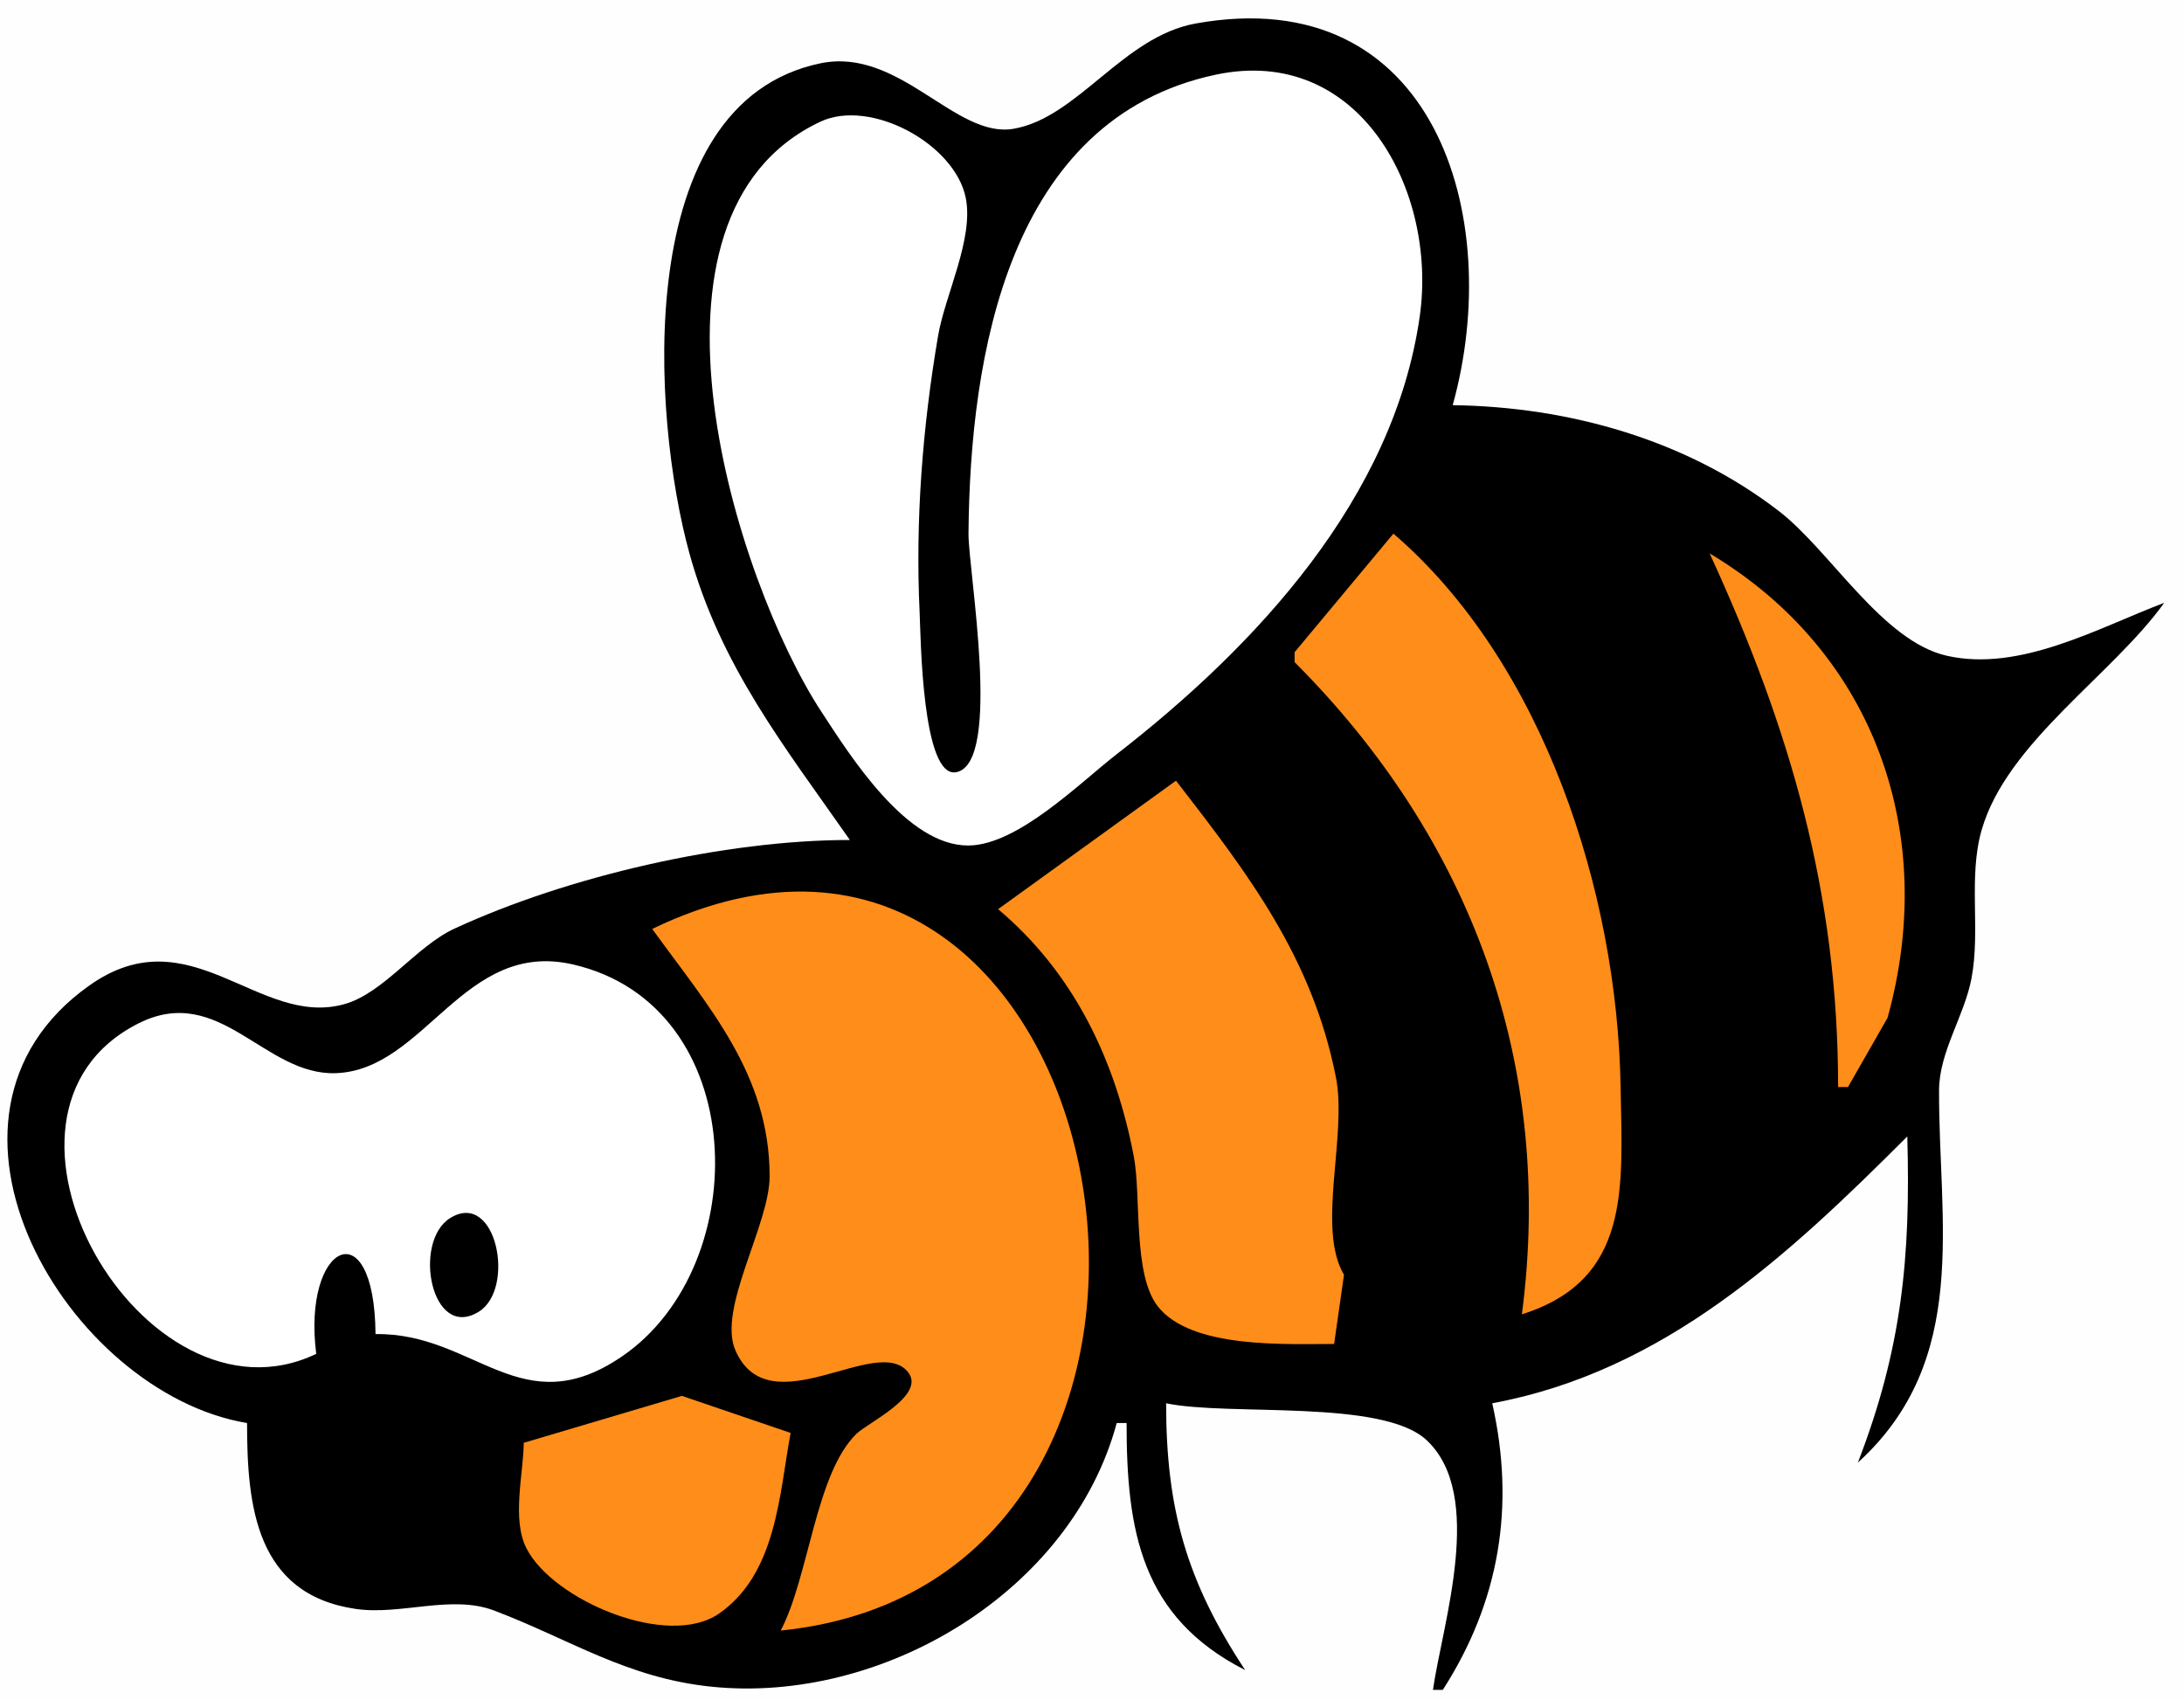 <?xml version="1.0" standalone="yes"?>
<svg xmlns="http://www.w3.org/2000/svg" width="221" height="172">
<path style="fill:#fefefe; stroke:none;" d="M0 0L0 172L221 172L221 0L0 0z"/>
<path style="fill:#000000; stroke:none;" d="M86 85C73.322 85.002 57.457 88.671 46 93.963C42.073 95.777 38.832 100.514 34.804 101.623C26.144 104.007 19.241 92.486 9.031 99.73C-9.77 113.07 6.851 140.97 25 144C25.001 152.296 25.842 161.329 36 162.811C40.567 163.477 45.663 161.329 50 162.974C57.708 165.898 63.428 169.804 72 170.681C89.313 172.453 108.41 161.07 113 144L114 144C114.001 154.866 115.444 163.631 126 169C120.076 160.014 118.001 152.732 118 142C124.323 143.328 139.837 141.535 144.342 145.717C150.322 151.268 145.969 164.283 145 171L146 171C151.744 162.058 153.345 152.396 151 142C168.405 138.779 180.954 127.046 193 115C193.347 127.193 192.459 136.468 188 148C199.416 137.629 196.157 123.649 196.214 110.305C196.231 106.426 198.778 102.804 199.497 99C200.424 94.094 199.149 88.796 200.521 84C203.054 75.143 213.73 68.34 219 61C212.38 63.504 204.447 68.024 197.027 66.364C190.466 64.896 185.212 55.728 180 51.713C170.611 44.479 158.741 41.161 147 41C152.312 21.886 145.129 -1.954 121 2.376C113.627 3.699 109.058 11.925 102.547 13.034C96.663 14.036 91.014 4.733 83 6.41C63.792 10.427 65.961 42.214 69.765 56C72.914 67.412 79.362 75.502 86 85z"/>
<path style="fill:#ffffff; stroke:none;" d="M123 7.562C102.006 12.031 98.146 36.048 98.003 54C97.974 57.676 101.426 77.125 96.804 78.133C93.282 78.901 93.171 64.321 93.059 62C92.612 52.664 93.355 43.205 94.922 34C95.629 29.842 98.553 24.179 97.725 20.028C96.635 14.561 88.083 9.931 83.011 12.316C62.776 21.832 74.49 58.835 83.102 72C86.077 76.549 91.752 85.601 98 85.558C102.992 85.523 109.257 79.223 113 76.318C127.086 65.384 141.044 50.433 143.667 32C145.463 19.377 137.599 4.454 123 7.562z"/>
<path style="fill:#ff8d1a; stroke:none;" d="M141 54L131 66L131 67C148.885 84.922 157.304 107.696 154 133C165.1 129.494 164.156 120.115 163.99 110C163.666 90.331 156.205 67.071 141 54M173 56C181.137 73.72 186 90.342 186 110L187 110L191 103C196.126 84.557 189.845 66.063 173 56M101 92C108.67 98.466 112.862 107.262 114.726 117C115.504 121.06 114.611 128.928 117.15 132.183C120.528 136.515 130.126 135.99 135 136L136 129C133.195 124.293 136.349 114.913 135.18 109C132.788 96.91 126.34 88.475 119 79L101 92M66 94C71.663 101.849 77.858 108.664 77.88 119C77.891 123.941 72.573 132.425 74.417 136.647C77.825 144.451 88.722 134.937 91.87 138.831C93.77 141.18 87.818 143.962 86.657 145.096C82.527 149.132 81.862 159.547 79 165C129.787 159.844 113.582 71.055 66 94z"/>
<path style="fill:#ffffff; stroke:none;" d="M32 137C30.567 125.836 37.892 122.232 38 135C48.066 134.843 52.758 144.255 62.989 137.225C76.415 128.001 75.979 101.766 58 97.599C46.917 95.031 43.056 108.254 34 108.596C26.749 108.87 22.235 99.431 14.031 103.55C-4.31 112.758 14.557 145.363 32 137z"/>
<path style="fill:#000000; stroke:none;" d="M45.564 123.251C41.728 125.613 43.608 135.688 48.428 132.749C52.217 130.439 50.236 120.374 45.564 123.251z"/>
<path style="fill:#ff8d1a; stroke:none;" d="M53 146C52.957 149.204 51.775 153.721 53.264 156.664C55.926 161.923 67.574 166.891 72.772 163.272C78.57 159.236 78.85 151.264 80 145L69 141.251L53 146z"/>
<path style="fill:#000000; stroke:none;" d="M144 171L145 172L144 171z"/>
</svg>

